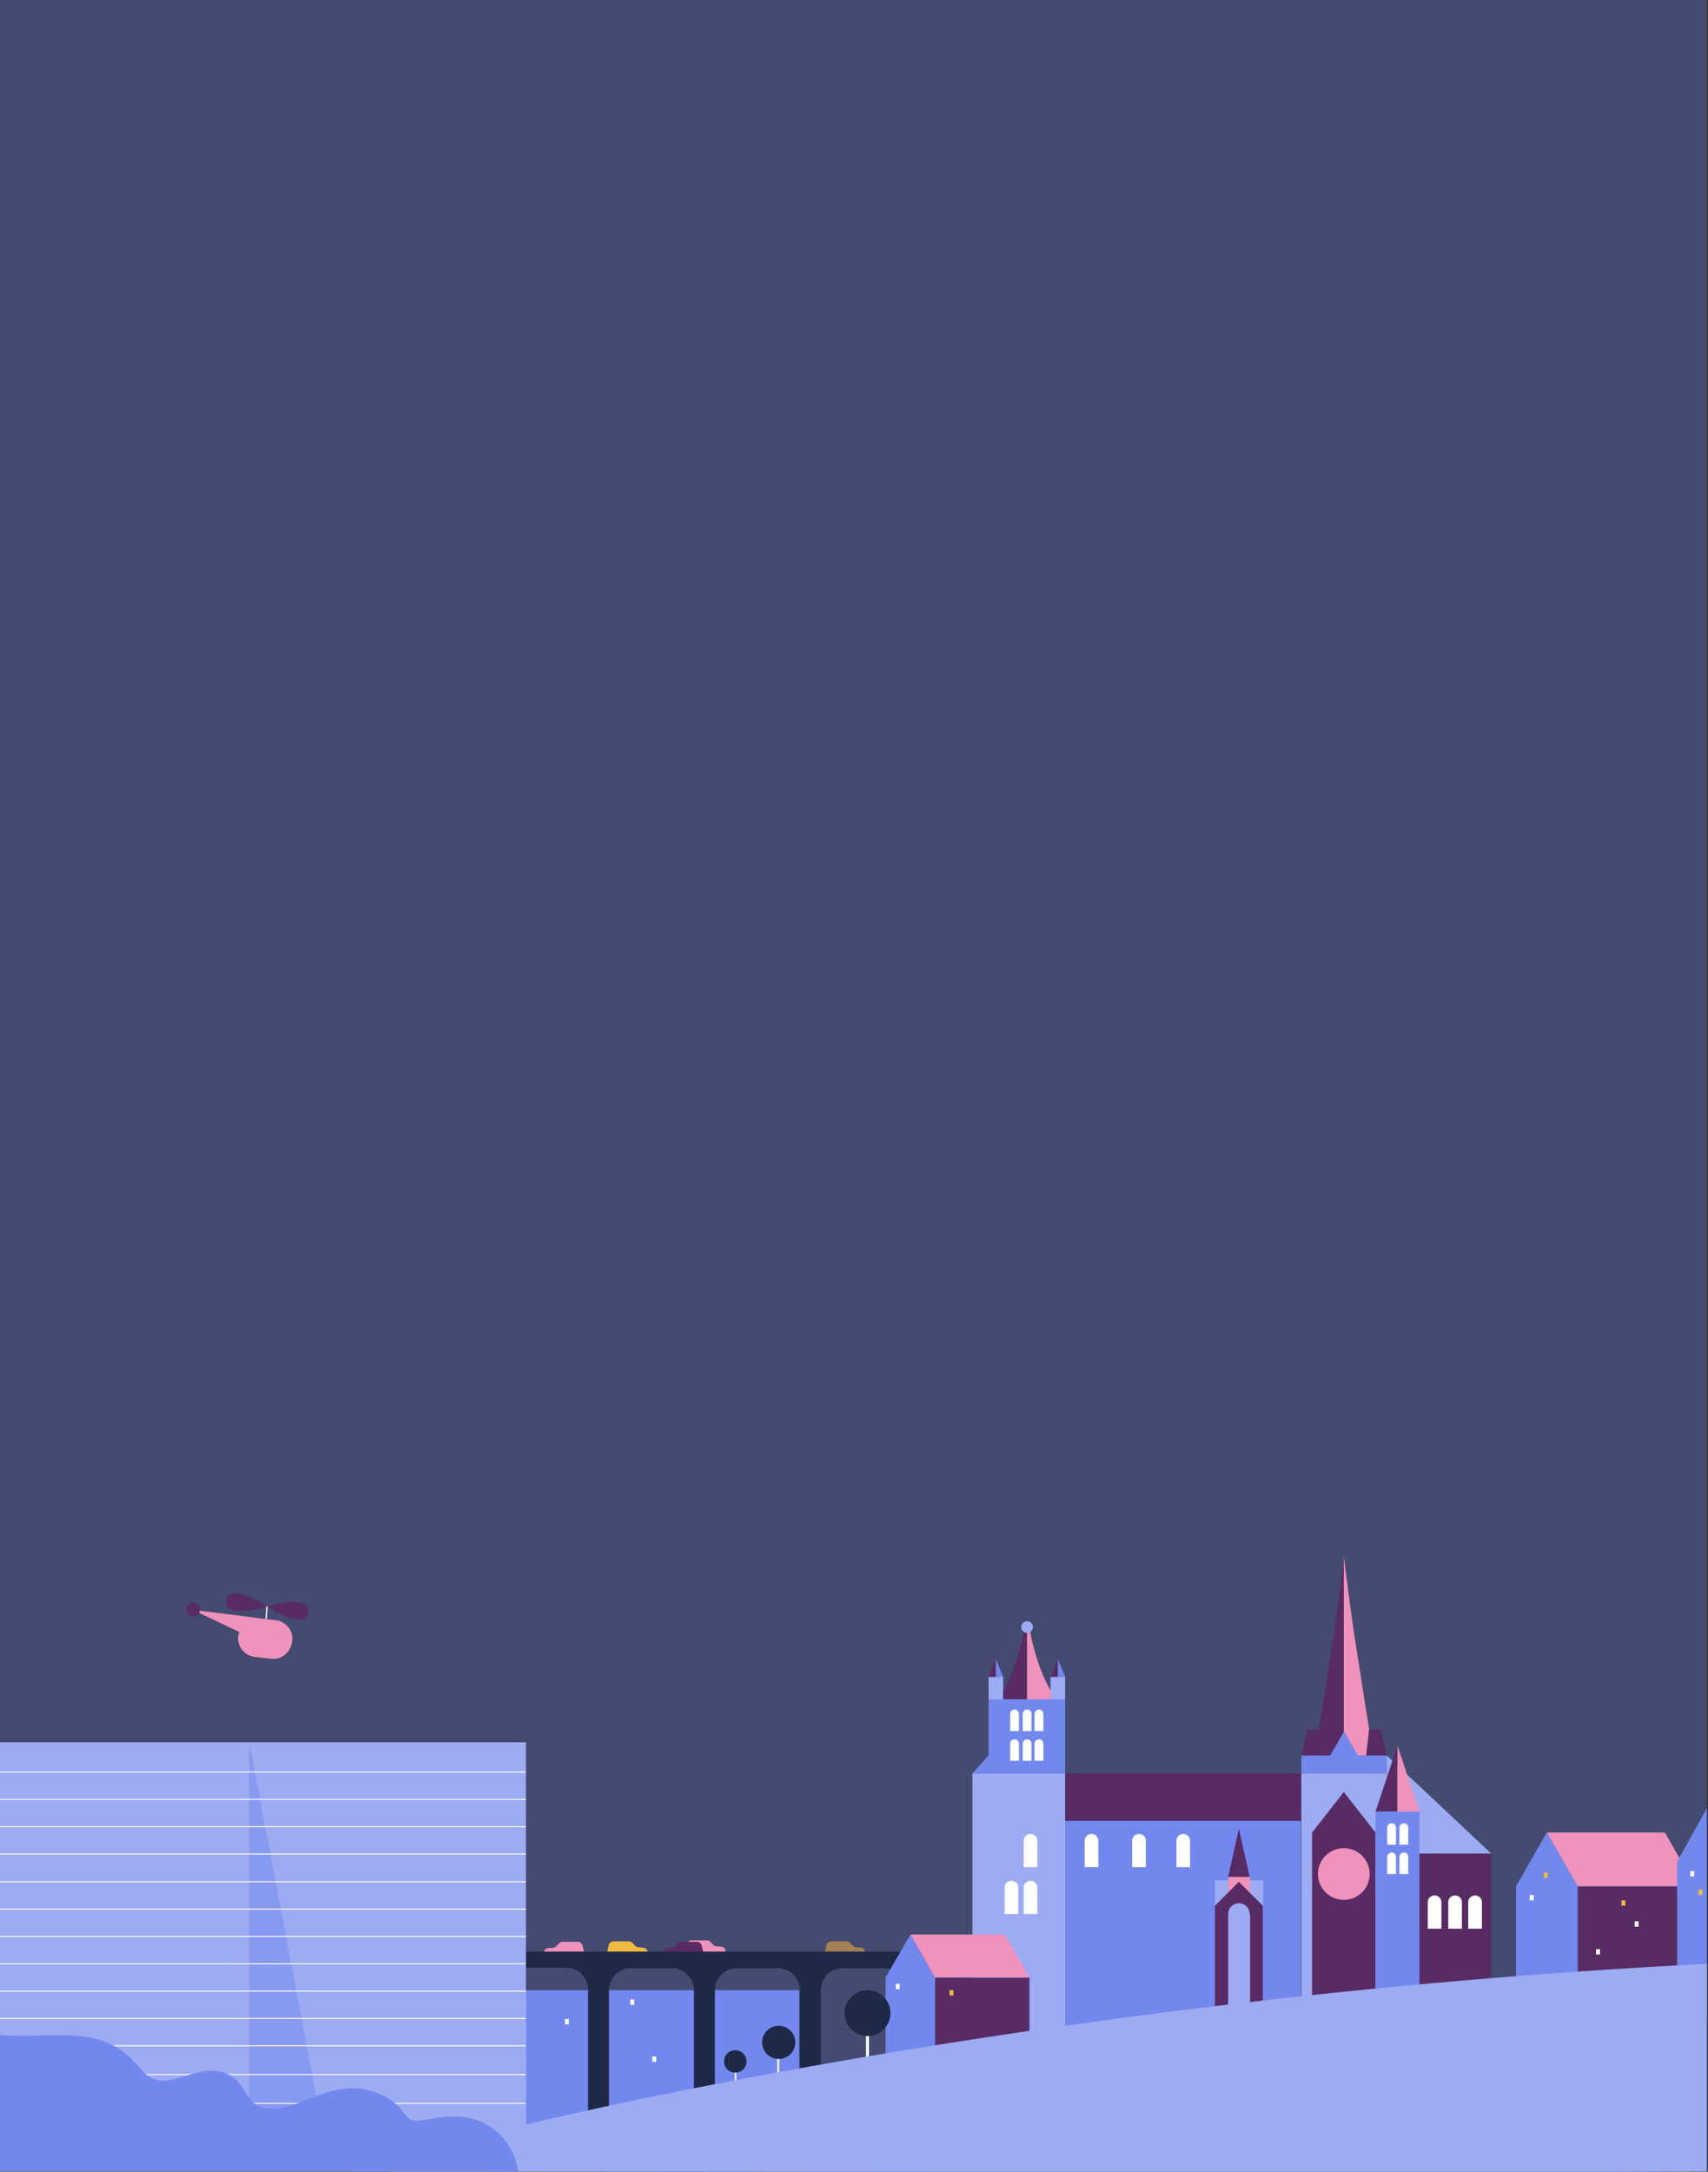 <svg id="Calque_1" data-name="Calque 1" xmlns="http://www.w3.org/2000/svg" viewBox="0 0 350 445"><rect x="0" y="0" width="350" height="445" fill="#333333" stroke="none"/><defs><style>.cls-1{fill:#6b80ff;opacity:0.3;}.cls-2{fill:#582b64;}.cls-3{fill:#4a579c;}.cls-11,.cls-4{fill:#7388ee;}.cls-5{fill:#ef92bc;}.cls-6{fill:#fff;}.cls-7{fill:#f1ba41;}.cls-8{fill:#a58056;}.cls-9{fill:#9cabf2;}.cls-10{fill:#1e2948;}.cls-11{opacity:0.5;isolation:isolate;}.cls-12{fill:#f4f4f4;}</style></defs><title>carte_1</title><rect class="cls-1" x="-0.23" y="-0.1" width="350" height="445"/><rect class="cls-2" x="323.29" y="386.49" width="24.2" height="32.4"/><path class="cls-3" d="M347.57,419h-24.4V386.4h24.4Zm-24.2-.2h24V386.6h-24Z"/><polygon class="cls-4" points="316.97 375.5 310.67 386.5 310.67 418.9 323.27 418.9 323.27 386.5 316.97 375.5"/><polygon class="cls-5" points="316.97 375.5 341.17 375.5 347.47 386.5 323.27 386.5 316.97 375.5"/><rect class="cls-6" x="327.07" y="399.4" width="0.8" height="1.1"/><rect class="cls-6" x="334.97" y="393.7" width="0.8" height="1.1"/><rect class="cls-6" x="313.47" y="388.3" width="0.8" height="1.1"/><rect class="cls-7" x="332.27" y="389.4" width="0.8" height="1.1"/><rect class="cls-7" x="316.37" y="383.7" width="0.8" height="1.1"/><rect class="cls-4" x="104.87" y="407.8" width="58.9" height="37.1"/><path class="cls-5" d="M140.47,399.6l.3-1.3a1,1,0,0,1,.9-.7h3.2a.91.91,0,0,1,.7.3l.6.6a.86.86,0,0,0,.6.3l1,.1a.9.9,0,0,1,.9.9h0a.9.9,0,0,1-.9.9h-6.3C140.77,400.7,140.27,400.1,140.47,399.6Z"/><path class="cls-8" d="M169.07,399.8l.3-1.3a1,1,0,0,1,.9-.7h3.2a.91.91,0,0,1,.7.3l.6.6a.86.86,0,0,0,.6.3l1,.1a.9.9,0,0,1,.9.9h0a.9.9,0,0,1-.9.9h-6.3A.86.86,0,0,1,169.07,399.8Z"/><path class="cls-2" d="M144.07,399.9l-.3-1.3a1,1,0,0,0-.9-.7h-3.2a.91.91,0,0,0-.7.3l-.6.6a.86.86,0,0,1-.6.3l-1,.1a.9.9,0,0,0-.9.9h0a.9.9,0,0,0,.9.9h6.3A.93.93,0,0,0,144.07,399.9Z"/><path class="cls-7" d="M124.47,399.8l.3-1.3a1,1,0,0,1,.9-.7h3.2a.91.91,0,0,1,.7.3l.6.6a.86.86,0,0,0,.6.3l1,.1a.9.9,0,0,1,.9.9h0a.9.9,0,0,1-.9.9h-6.3A.86.86,0,0,1,124.47,399.8Z"/><path class="cls-5" d="M119.67,399.9l-.3-1.3a1,1,0,0,0-.9-.7h-3.2a.91.91,0,0,0-.7.3l-.6.6a.86.86,0,0,1-.6.3l-1,.1a.9.9,0,0,0-.9.9h0a.9.9,0,0,0,.9.9h6.3C119.47,401,119.87,400.5,119.67,399.9Z"/><rect class="cls-2" x="284.17" y="379.8" width="21.4" height="39.5"/><polygon class="cls-9" points="284.17 379.8 305.57 379.8 284.17 359.7 284.17 379.8"/><polygon class="cls-4" points="284.17 363.4 266.67 363.4 266.67 359.7 272.47 359.7 275.37 354.7 278.37 359.7 284.17 359.7 284.17 363.4"/><path class="cls-2" d="M270.27,354.4l.6,5.3h1.7l2.9-5V318.9s-1.3,10.5-2.2,16.4S270.27,354.4,270.27,354.4Z"/><path class="cls-5" d="M280.57,354.4l-.6,5.3h-1.7l-2.9-5V318.9s1.3,10.5,2.2,16.4S280.57,354.4,280.57,354.4Z"/><polygon class="cls-2" points="270.87 359.7 266.67 359.7 267.87 354.4 270.27 354.4 270.87 359.7"/><polygon class="cls-2" points="279.97 359.7 284.17 359.7 282.97 354.4 280.57 354.4 279.97 359.7"/><rect class="cls-9" x="266.67" y="363.4" width="17.5" height="55.9"/><polygon class="cls-2" points="275.37 367.2 268.87 375.5 268.87 419.3 275.37 419.3 281.87 419.3 281.87 375.5 275.37 367.2"/><circle class="cls-5" cx="275.37" cy="384" r="5.3"/><rect class="cls-2" x="218.27" y="363.4" width="48.3" height="9.7"/><rect class="cls-4" x="218.27" y="373.1" width="48.3" height="46.2"/><rect class="cls-9" x="248.97" y="385.3" width="9.9" height="5.2"/><rect class="cls-5" x="251.67" y="384.6" width="4.5" height="3.3"/><polygon class="cls-2" points="253.87 374.7 251.67 384.6 256.07 384.6 253.87 374.7"/><polygon class="cls-2" points="258.77 419.3 258.77 390.5 253.87 385.6 248.97 390.5 248.97 419.3 258.77 419.3"/><path class="cls-9" d="M256.07,392.2a2.2,2.2,0,1,0-4.4,0v27.1h4.5V392.2Z"/><rect class="cls-9" x="199.27" y="363.4" width="19" height="55.9"/><polygon class="cls-4" points="199.27 363.4 202.57 359.7 202.57 348.1 218.27 348.1 218.27 363.4 199.27 363.4"/><rect class="cls-9" x="202.57" y="343.6" width="3" height="4.6"/><polygon class="cls-2" points="202.57 343.6 204.07 340 204.07 343.6 202.57 343.6"/><polygon class="cls-4" points="205.57 343.6 204.07 343.6 204.07 340 205.57 343.6"/><rect class="cls-9" x="215.27" y="343.6" width="3" height="4.6"/><polygon class="cls-2" points="215.27 343.6 216.77 340 216.77 343.6 215.27 343.6"/><polygon class="cls-4" points="218.27 343.6 216.77 343.6 216.77 340 218.27 343.6"/><path class="cls-2" d="M210.07,334.2h-.3s-1.2,7.2-4.2,12.3v1.7h4.8v-14Z"/><path class="cls-5" d="M211.07,334.2h-.6v14h4.9v-1.7C212.27,341.4,211.07,334.2,211.07,334.2Z"/><circle class="cls-9" cx="210.47" cy="333.4" r="1.2"/><rect class="cls-4" x="281.87" y="371.2" width="9" height="48.1"/><polygon class="cls-2" points="286.37 371.2 286.37 357.7 281.87 371.2 286.37 371.2"/><polygon class="cls-5" points="290.87 371.2 286.37 371.2 286.37 357.7 290.87 371.2"/><path class="cls-6" d="M208.77,354.7H207v-3.5a.9.9,0,0,1,.9-.9h0a.9.9,0,0,1,.9.9v3.5Z"/><path class="cls-6" d="M211.37,354.7h-1.8v-3.5a.9.9,0,0,1,.9-.9h0a.9.9,0,0,1,.9.9v3.5Z"/><path class="cls-6" d="M213.77,354.7H212v-3.5a.9.9,0,0,1,.9-.9h0a.9.9,0,0,1,.9.9v3.5Z"/><path class="cls-6" d="M286.07,378h-1.8v-3.5a.9.9,0,0,1,.9-.9h0a.9.9,0,0,1,.9.9Z"/><path class="cls-6" d="M288.47,378h-1.7v-3.5a.9.9,0,0,1,.9-.9h0a.9.9,0,0,1,.9.9V378Z"/><path class="cls-6" d="M286.07,384h-1.8v-3.5a.9.9,0,0,1,.9-.9h0a.9.9,0,0,1,.9.9Z"/><path class="cls-6" d="M288.47,384h-1.7v-3.5a.9.9,0,0,1,.9-.9h0a.9.9,0,0,1,.9.9V384Z"/><path class="cls-6" d="M208.77,360.8H207v-3.5a.9.9,0,0,1,.9-.9h0a.9.9,0,0,1,.9.9v3.5Z"/><path class="cls-6" d="M211.37,360.8h-1.8v-3.5a.9.9,0,0,1,.9-.9h0a.9.9,0,0,1,.9.9v3.5Z"/><path class="cls-6" d="M212.57,382.6h-2.8v-5.4a1.37,1.37,0,0,1,1.4-1.4h0a1.37,1.37,0,0,1,1.4,1.4v5.4Z"/><path class="cls-6" d="M225.07,382.6h-2.8v-5.4a1.37,1.37,0,0,1,1.4-1.4h0a1.37,1.37,0,0,1,1.4,1.4v5.4Z"/><path class="cls-6" d="M234.77,382.6H232v-5.4a1.37,1.37,0,0,1,1.4-1.4h0a1.37,1.37,0,0,1,1.4,1.4v5.4Z"/><path class="cls-6" d="M243.87,382.6h-2.8v-5.4a1.37,1.37,0,0,1,1.4-1.4h0a1.37,1.37,0,0,1,1.4,1.4v5.4Z"/><path class="cls-6" d="M295.37,395.2h-2.8v-5.4a1.37,1.37,0,0,1,1.4-1.4h0a1.37,1.37,0,0,1,1.4,1.4Z"/><path class="cls-6" d="M299.57,395.2h-2.8v-5.4a1.37,1.37,0,0,1,1.4-1.4h0a1.37,1.37,0,0,1,1.4,1.4Z"/><path class="cls-6" d="M303.67,395.2h-2.8v-5.4a1.37,1.37,0,0,1,1.4-1.4h0a1.37,1.37,0,0,1,1.4,1.4Z"/><path class="cls-6" d="M208.67,392.2h-2.8v-5.4a1.37,1.37,0,0,1,1.4-1.4h0a1.37,1.37,0,0,1,1.4,1.4v5.4Z"/><path class="cls-6" d="M212.57,392.2h-2.8v-5.4a1.37,1.37,0,0,1,1.4-1.4h0a1.37,1.37,0,0,1,1.4,1.4v5.4Z"/><path class="cls-6" d="M213.77,360.8H212v-3.5a.9.9,0,0,1,.9-.9h0a.9.9,0,0,1,.9.9v3.5Z"/><rect class="cls-6" x="129.17" y="409.7" width="0.8" height="1.1"/><rect class="cls-6" x="133.67" y="421.4" width="0.8" height="1.1"/><rect class="cls-6" x="115.77" y="413.7" width="0.8" height="1.1"/><path class="cls-10" d="M98.77,399.8v45h4.3V407.7a4.48,4.48,0,0,1,4.5-4.5H116a4.48,4.48,0,0,1,4.5,4.5v37.2h4.3V407.8a4.48,4.48,0,0,1,4.5-4.5h8.4a4.48,4.48,0,0,1,4.5,4.5v37.1h4.3V407.8a4.48,4.48,0,0,1,4.5-4.5h8.4a4.48,4.48,0,0,1,4.5,4.5v37.1h4.3V407.8a4.48,4.48,0,0,1,4.5-4.5h8.4a4.48,4.48,0,0,1,4.5,4.5v37.1H190v-45H98.77Z"/><polyline class="cls-4" points="349.77 370.5 343.67 381.5 343.67 413.9 349.77 413.9"/><rect class="cls-6" x="346.37" y="383.4" width="0.8" height="1.1"/><rect class="cls-7" x="348.07" y="387.2" width="0.8" height="1.1"/><polygon class="cls-4" points="27.27 442.6 27.27 377 14.07 377 8.77 384.1 2.17 384.1 2.17 442.6 27.27 442.6"/><rect class="cls-6" x="4.07" y="386.4" width="0.8" height="1.1"/><rect class="cls-7" x="13.37" y="391.4" width="0.8" height="1.1"/><rect class="cls-6" x="18.07" y="381.9" width="0.8" height="1.1"/><rect class="cls-2" x="191.52" y="405.29" width="19.4" height="25.6"/><path class="cls-3" d="M211,430.9h-19.5V405.2H211Zm-19.3-.1h19.2V405.3h-19.2Z"/><polygon class="cls-4" points="186.57 396.4 181.47 405.2 181.47 430.8 191.57 430.8 191.57 405.2 186.57 396.4"/><polygon class="cls-5" points="186.57 396.4 205.87 396.4 210.97 405.2 191.57 405.2 186.57 396.4"/><rect class="cls-6" x="183.57" y="406.5" width="0.8" height="1.1"/><rect class="cls-7" x="194.57" y="407.8" width="0.8" height="1.1"/><rect class="cls-6" x="7.77" y="410.5" width="0.5" height="7.7"/><circle class="cls-2" cx="7.97" cy="410" r="3.9"/><path class="cls-3" d="M8,414a4,4,0,1,1,4-4A4,4,0,0,1,8,414Zm0-7.8a3.8,3.8,0,1,0,3.8,3.8A3.8,3.8,0,0,0,8,406.2Z"/><rect class="cls-6" x="177.47" y="413.1" width="0.6" height="9.2"/><circle class="cls-10" cx="177.77" cy="412.5" r="4.7"/><rect class="cls-6" x="159.27" y="418.9" width="0.4" height="6.7"/><circle class="cls-10" cx="159.57" cy="418.5" r="3.4"/><rect class="cls-6" x="150.57" y="422.7" width="0.3" height="4.6"/><circle class="cls-10" cx="150.67" cy="422.4" r="2.3"/><path class="cls-9" d="M349.77,444.9V402.4c-139.7,7.1-244.3,33.5-244.3,33.5l-33.6,9,235.9.2Z"/><rect class="cls-9" x="-0.23" y="357" width="51.4" height="80.2"/><rect class="cls-9" x="51.07" y="357" width="56.7" height="80.2"/><polygon class="cls-11" points="51.07 357 51.07 437.2 66.27 437.2 51.07 357"/><rect class="cls-6" x="-0.23" y="363" width="108" height="0.2"/><rect class="cls-6" x="-0.23" y="368.6" width="108" height="0.2"/><rect class="cls-6" x="-0.23" y="374.2" width="108" height="0.2"/><rect class="cls-6" x="-0.23" y="379.8" width="108" height="0.2"/><rect class="cls-6" x="-0.23" y="385.5" width="108" height="0.2"/><rect class="cls-6" x="-0.23" y="391.1" width="108" height="0.2"/><rect class="cls-6" x="-0.23" y="396.7" width="108" height="0.2"/><rect class="cls-6" x="-0.23" y="402.3" width="108" height="0.2"/><rect class="cls-6" x="-0.23" y="407.9" width="108" height="0.2"/><rect class="cls-6" x="-0.23" y="413.5" width="108" height="0.2"/><rect class="cls-6" x="-0.23" y="419.1" width="108" height="0.2"/><rect class="cls-6" x="-0.23" y="425" width="108" height="0.2"/><rect class="cls-6" x="-0.23" y="430.9" width="108" height="0.2"/><path class="cls-2" d="M54.77,329.2s7.9,5.2,8.4,1.2-8.4-1.2-8.4-1.2Z"/><path class="cls-2" d="M54.77,329.2s-7.9-5.2-8.4-1.2,8.4,1.2,8.4,1.2Z"/><path class="cls-5" d="M49,334.4l-9.4-4.5,9.8,1.2,3.7.5,3.5.4a3.86,3.86,0,0,1,3.3,4.2l-.1.4a3.86,3.86,0,0,1-4.2,3.3l-3.5-.4a3.86,3.86,0,0,1-3.3-4.2l.1-.4Z"/><circle class="cls-2" cx="39.57" cy="329.8" r="1.4"/><polygon class="cls-12" points="54.67 331.7 54.37 331.7 54.57 329.2 54.87 329.2 54.67 331.7"/><path class="cls-4" d="M106.07,444.3a13.9,13.9,0,0,0-3.5-6.8c-4.9-5-11.2-3.9-15.6-3.1-5.4,1-2.5-3.1-10.5-5.8s-14.2,3.3-20.6,3.5-4.6-6.3-10.8-7.6-11.4,5-16-.3-8-7.8-22-7.1a57.7,57.7,0,0,1-7.3-.2v28h106.4Z"/></svg>